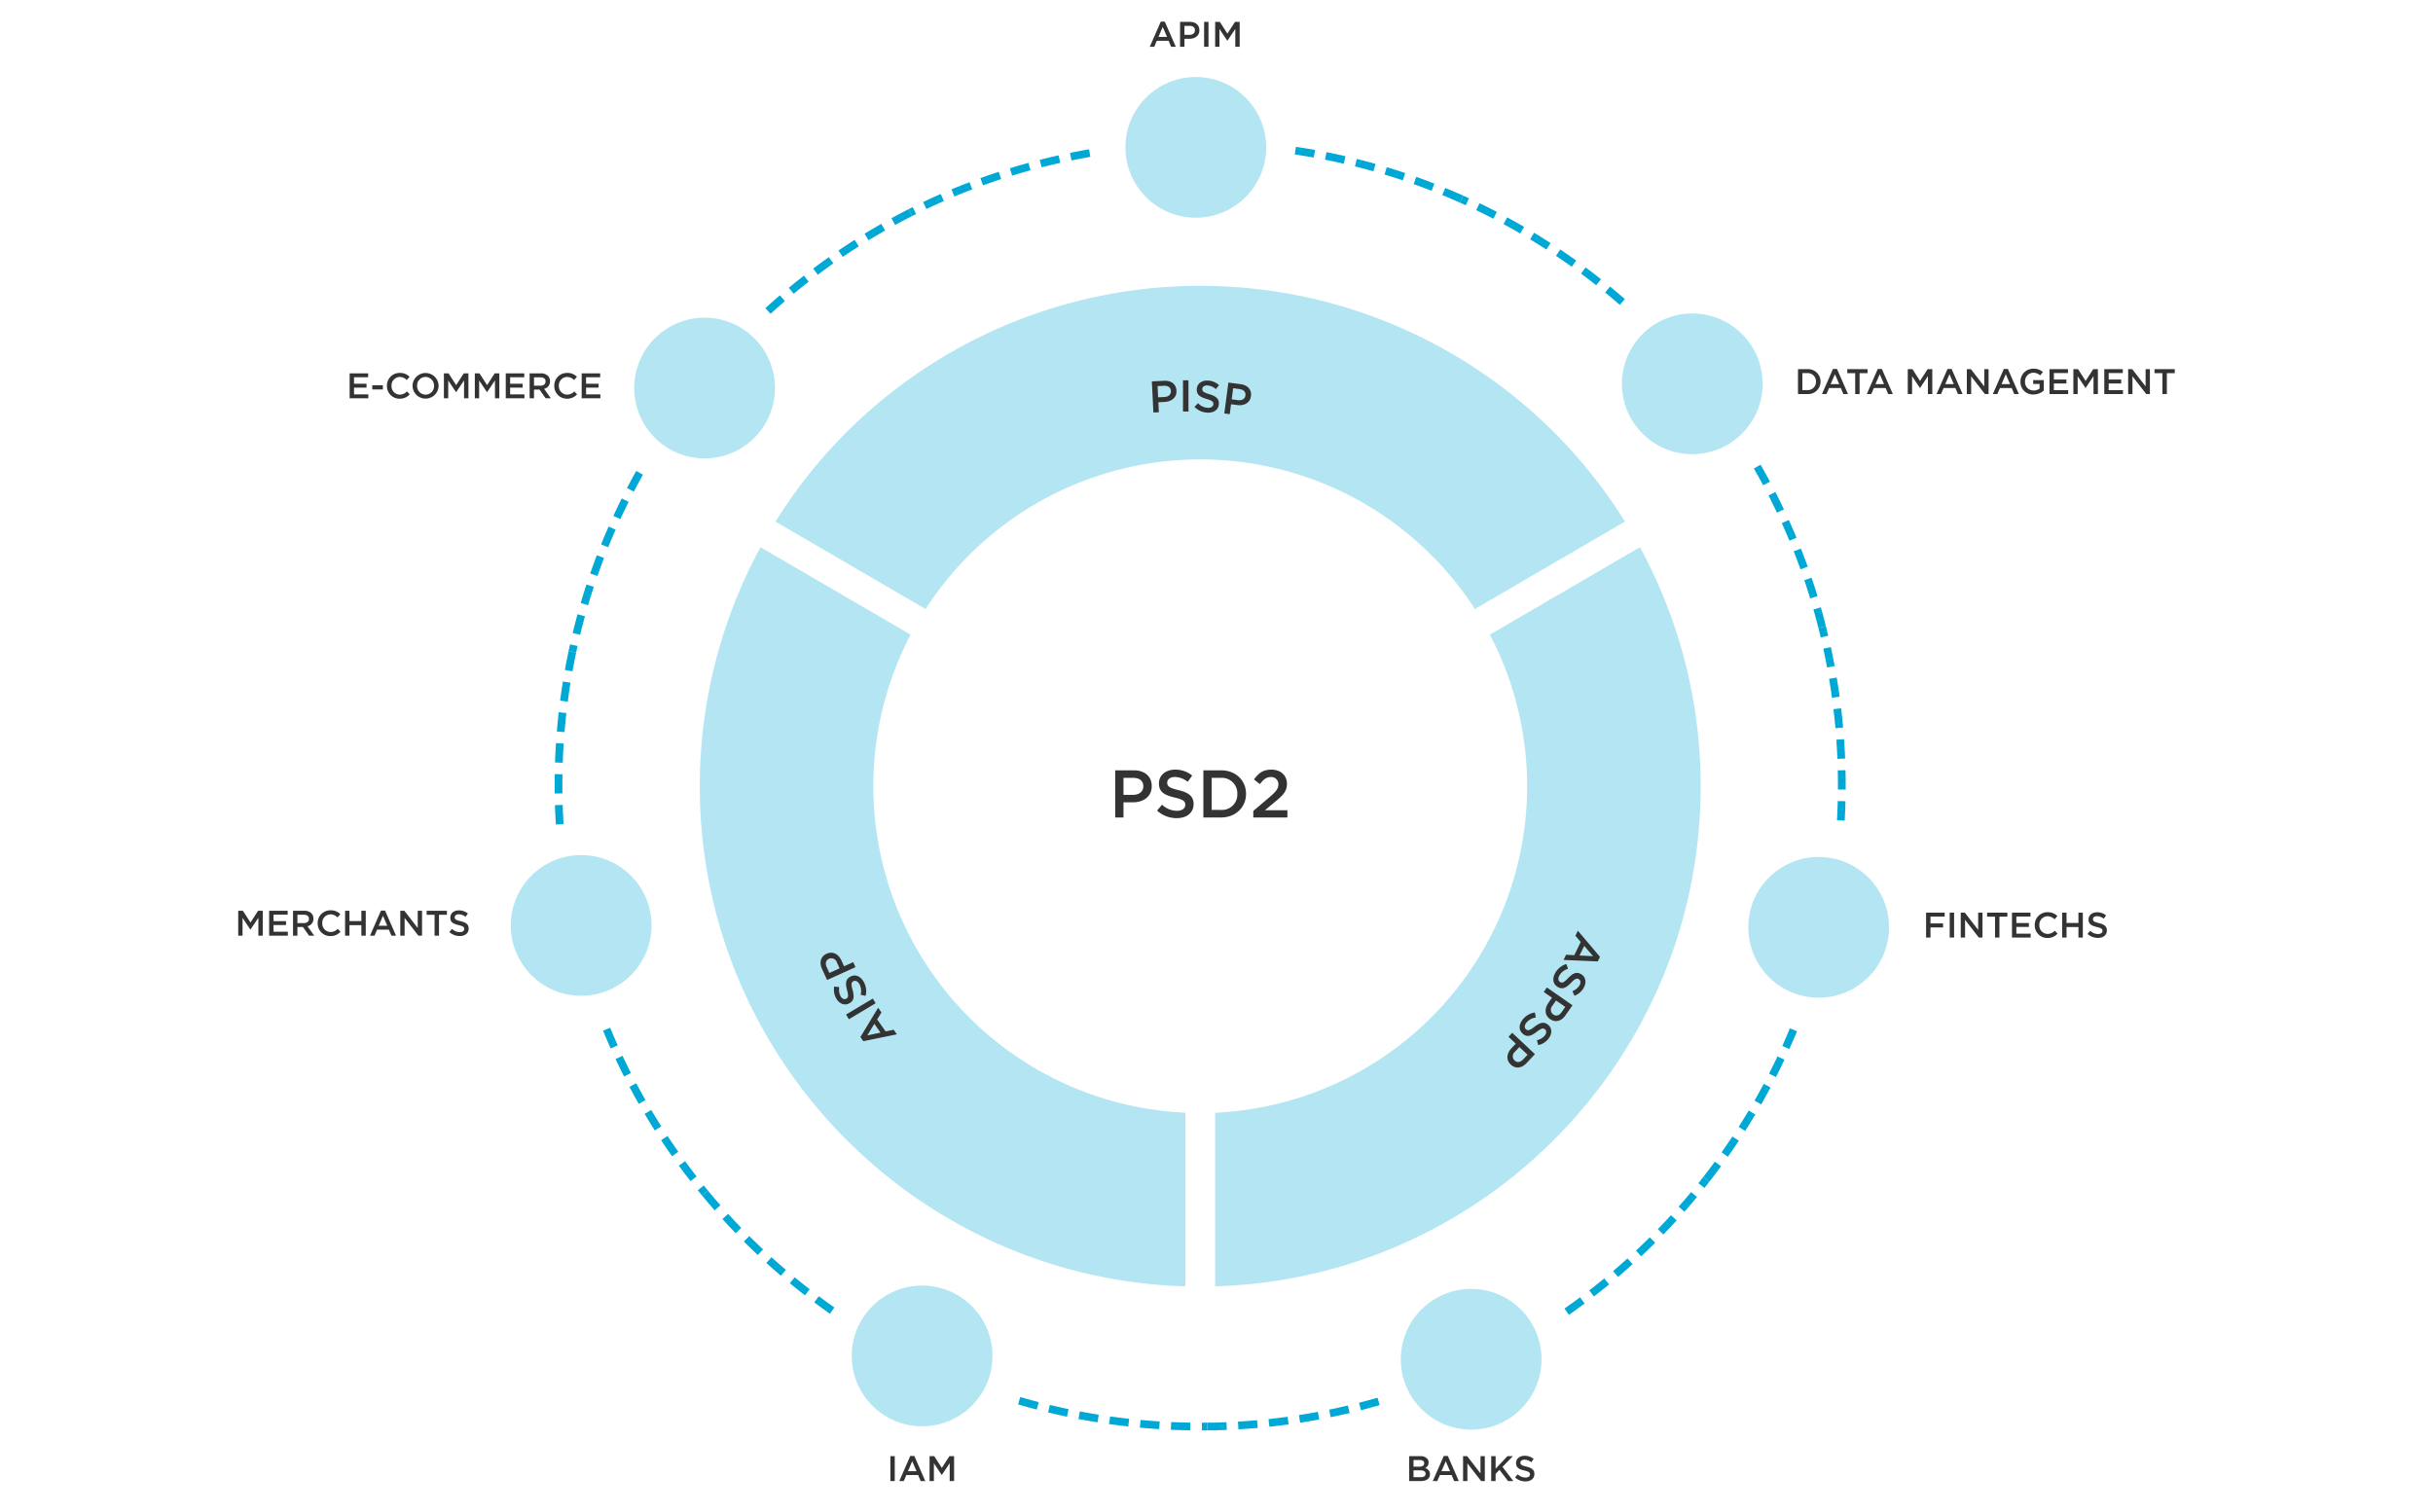 <svg id="Layer_1" data-name="Layer 1" xmlns="http://www.w3.org/2000/svg" width="819.61" height="509.584"><defs><style>.cls-1{fill:#333}.cls-2,.cls-3{fill:#00a8d6}.cls-2{opacity:.3}</style></defs><path class="cls-1" d="M474.722 490.65h3.77a3.037 3.037 0 0 1 2.197.745 1.88 1.88 0 0 1 .565 1.39v.025a2 2 0 0 1-1.2 1.87 2.058 2.058 0 0 1 1.669 2.039v.024c0 1.5-1.238 2.303-3.11 2.303h-3.891zm5.055 2.375c0-.66-.528-1.067-1.477-1.067h-2.125v2.23h2.017c.949 0 1.585-.372 1.585-1.14zm-1.26 2.41h-2.342v2.303h2.449c1.009 0 1.621-.395 1.621-1.151v-.023c0-.709-.564-1.128-1.728-1.128zM486.364 490.59h1.37l3.699 8.456h-1.562l-.852-2.027h-3.975l-.865 2.027h-1.513zm2.115 5.122l-1.454-3.358-1.441 3.358zM492.868 490.65h1.37l4.502 5.805v-5.805h1.453v8.396h-1.237l-4.635-5.973v5.973h-1.453zM502.35 490.65h1.476v4.222l4-4.222h1.824l-3.505 3.61 3.662 4.786h-1.801l-2.87-3.778-1.31 1.343v2.435h-1.476zM510.379 497.822l.889-1.054a3.896 3.896 0 0 0 2.653 1.09c.913 0 1.49-.431 1.49-1.055v-.024c0-.6-.337-.923-1.898-1.283-1.79-.432-2.798-.96-2.798-2.507v-.024c0-1.439 1.201-2.434 2.87-2.434a4.662 4.662 0 0 1 3.05 1.055l-.792 1.115a3.824 3.824 0 0 0-2.282-.863c-.865 0-1.369.444-1.369.995v.024c0 .648.384.936 2.005 1.32 1.778.431 2.69 1.067 2.69 2.458v.024c0 1.571-1.237 2.507-3.002 2.507a5.183 5.183 0 0 1-3.506-1.344zM299.943 490.651h1.477v8.396h-1.477zM306.642 490.59h1.369l3.699 8.457h-1.562l-.852-2.027h-3.975l-.865 2.027h-1.513zm2.114 5.123l-1.453-3.358-1.442 3.358zM313.146 490.651h1.573l2.557 3.97 2.558-3.97h1.573v8.396h-1.477v-6.02l-2.654 3.957h-.047l-2.63-3.934v5.997h-1.453zM80.254 306.876h1.573l2.558 3.97 2.557-3.97h1.574v8.396h-1.478v-6.021l-2.653 3.958h-.048l-2.63-3.935v5.998h-1.453zM90.672 306.876h6.232v1.32h-4.756v2.182h4.215v1.32h-4.215v2.254h4.816v1.32h-6.292zM98.713 306.876h3.746a3.387 3.387 0 0 1 2.426.84 2.534 2.534 0 0 1 .697 1.81v.025a2.52 2.52 0 0 1-1.994 2.542l2.27 3.179h-1.753l-2.066-2.927h-1.85v2.927h-1.476zm3.639 4.162c1.056 0 1.728-.552 1.728-1.403v-.025c0-.899-.648-1.391-1.741-1.391h-2.15v2.82zM107.018 311.098v-.024a4.251 4.251 0 0 1 4.335-4.342 4.384 4.384 0 0 1 3.29 1.307l-.949 1.092a3.346 3.346 0 0 0-2.354-1.044 2.827 2.827 0 0 0-2.774 2.963v.024a2.83 2.83 0 0 0 2.774 2.974 3.285 3.285 0 0 0 2.414-1.08l.95.96a4.342 4.342 0 0 1-3.412 1.487 4.224 4.224 0 0 1-4.274-4.317zM116.247 306.876h1.477v3.49h4.01v-3.49h1.478v8.396h-1.478v-3.539h-4.01v3.539h-1.477zM128.347 306.815h1.369l3.699 8.457h-1.561l-.853-2.028h-3.975l-.865 2.028h-1.513zm2.114 5.123l-1.453-3.359-1.442 3.359zM134.85 306.876h1.37l4.503 5.805v-5.805h1.453v8.396h-1.238l-4.634-5.973v5.973h-1.453zM146.397 308.243h-2.666v-1.367h6.822v1.367h-2.666v7.029h-1.49zM151.364 314.048l.889-1.055a3.896 3.896 0 0 0 2.653 1.091c.913 0 1.49-.432 1.49-1.056v-.023c0-.6-.336-.924-1.898-1.283-1.789-.432-2.798-.96-2.798-2.507v-.025c0-1.439 1.201-2.434 2.87-2.434a4.663 4.663 0 0 1 3.05 1.056l-.792 1.115a3.824 3.824 0 0 0-2.282-.863c-.864 0-1.368.443-1.368.995v.024c0 .647.384.936 2.005 1.32 1.777.431 2.69 1.067 2.69 2.457v.025c0 1.571-1.237 2.507-3.003 2.507a5.183 5.183 0 0 1-3.506-1.344zM117.784 125.8h6.232v1.32h-4.756v2.182h4.215v1.32h-4.215v2.254h4.816v1.32h-6.292zM125.416 129.806h3.554v1.427h-3.553zM130.35 130.022v-.024a4.251 4.251 0 0 1 4.334-4.342 4.384 4.384 0 0 1 3.29 1.307l-.948 1.092a3.348 3.348 0 0 0-2.355-1.044 2.827 2.827 0 0 0-2.773 2.963v.024a2.83 2.83 0 0 0 2.773 2.974 3.285 3.285 0 0 0 2.414-1.08l.95.96a4.342 4.342 0 0 1-3.411 1.487 4.224 4.224 0 0 1-4.275-4.317zM138.967 130.022v-.024a4.396 4.396 0 0 1 8.79-.024v.024a4.396 4.396 0 0 1-8.79.024zm7.241 0v-.024a2.879 2.879 0 0 0-2.858-2.987 2.839 2.839 0 0 0-2.834 2.963v.024a2.867 2.867 0 0 0 2.858 2.974 2.828 2.828 0 0 0 2.834-2.95zM149.54 125.8h1.574l2.557 3.97 2.558-3.97h1.573v8.395h-1.477v-6.02l-2.654 3.958h-.047l-2.63-3.935v5.997h-1.453zM159.958 125.8h1.574l2.557 3.97 2.558-3.97h1.573v8.395h-1.477v-6.02l-2.654 3.958h-.047l-2.63-3.935v5.997h-1.454zM170.375 125.8h6.233v1.32h-4.756v2.182h4.215v1.32h-4.215v2.254h4.815v1.32h-6.292zM178.417 125.8h3.747a3.389 3.389 0 0 1 2.425.84 2.535 2.535 0 0 1 .698 1.81v.025a2.52 2.52 0 0 1-1.995 2.542l2.27 3.178h-1.753l-2.065-2.926h-1.85v2.926h-1.477zm3.64 4.162c1.056 0 1.728-.552 1.728-1.403v-.025c0-.9-.649-1.39-1.742-1.39h-2.149v2.818zM186.722 130.022v-.024a4.251 4.251 0 0 1 4.335-4.342 4.384 4.384 0 0 1 3.29 1.307l-.948 1.092a3.348 3.348 0 0 0-2.355-1.044 2.827 2.827 0 0 0-2.773 2.963v.024a2.83 2.83 0 0 0 2.773 2.974 3.285 3.285 0 0 0 2.414-1.08l.95.96a4.342 4.342 0 0 1-3.411 1.487 4.224 4.224 0 0 1-4.275-4.317zM195.952 125.8h6.232v1.32h-4.756v2.182h4.215v1.32h-4.215v2.254h4.816v1.32h-6.292zM391.026 7.31h1.37l3.699 8.456h-1.562l-.852-2.027h-3.975l-.865 2.027h-1.513zm2.115 5.122l-1.454-3.358-1.44 3.358zM397.53 7.37h3.315c1.968 0 3.194 1.116 3.194 2.807v.024c0 1.884-1.514 2.867-3.362 2.867h-1.67v2.698h-1.477zm3.195 4.366c1.116 0 1.813-.623 1.813-1.5v-.023c0-.983-.709-1.5-1.813-1.5h-1.718v3.023zM405.632 7.37h1.476v8.396h-1.476zM409.352 7.37h1.573l2.557 3.97 2.558-3.97h1.573v8.396h-1.477v-6.02l-2.654 3.958h-.047l-2.63-3.935v5.997h-1.453zM648.845 307.514h6.256v1.342h-4.78v2.291h4.24v1.344h-4.24v3.418h-1.476zM656.802 307.514h1.476v8.395h-1.476zM660.522 307.514h1.37l4.503 5.804v-5.804h1.453v8.395h-1.238l-4.634-5.972v5.972h-1.454zM672.07 308.88h-2.667v-1.366h6.822v1.367h-2.666v7.028h-1.49zM677.781 307.514h6.233v1.319h-4.756v2.183h4.215v1.319h-4.215v2.255h4.815v1.32h-6.292zM685.45 311.735v-.023a4.251 4.251 0 0 1 4.335-4.342 4.384 4.384 0 0 1 3.29 1.307l-.948 1.092a3.346 3.346 0 0 0-2.355-1.044 2.827 2.827 0 0 0-2.773 2.963v.024a2.83 2.83 0 0 0 2.773 2.974 3.285 3.285 0 0 0 2.415-1.08l.949.96a4.342 4.342 0 0 1-3.411 1.487 4.224 4.224 0 0 1-4.275-4.318zM694.68 307.514h1.476v3.49h4.011v-3.49h1.478v8.395h-1.478v-3.538h-4.01v3.538h-1.477zM703.236 314.686l.889-1.055a3.896 3.896 0 0 0 2.653 1.09c.913 0 1.49-.43 1.49-1.055v-.023c0-.6-.336-.924-1.898-1.284-1.789-.431-2.798-.96-2.798-2.506v-.025c0-1.44 1.201-2.434 2.87-2.434a4.663 4.663 0 0 1 3.05 1.055l-.792 1.115a3.824 3.824 0 0 0-2.282-.863c-.864 0-1.368.444-1.368.995v.025c0 .647.384.935 2.005 1.32 1.777.43 2.69 1.066 2.69 2.457v.024c0 1.572-1.237 2.507-3.003 2.507a5.183 5.183 0 0 1-3.506-1.343z"/><path class="cls-2" d="M261.244 175.748a168.576 168.576 0 0 1 286.162 0l-50.547 29.458a110.133 110.133 0 0 0-185.066.002zM409.325 374.936a110.151 110.151 0 0 0 92.577-161.094l50.547-29.46a168.562 168.562 0 0 1 20.461 80.546c0 91.287-72.927 165.86-163.585 168.507zM399.325 433.435c-90.653-2.658-163.585-77.228-163.585-168.507a168.568 168.568 0 0 1 20.46-80.545l50.55 29.46a110.147 110.147 0 0 0 92.575 161.093z"/><circle class="cls-2" cx="402.829" cy="49.655" r="23.707"/><circle class="cls-2" cx="237.36" cy="130.746" r="23.707"/><circle class="cls-2" cx="195.781" cy="311.821" r="23.707"/><circle class="cls-2" cx="310.63" cy="456.881" r="23.707"/><circle class="cls-2" cx="495.591" cy="458.008" r="23.707"/><circle class="cls-2" cx="612.658" cy="312.459" r="23.707"/><circle class="cls-2" cx="570.082" cy="129.327" r="23.707"/><g><path class="cls-1" d="M375.682 259.556h6.265c3.725 0 6.04 2.111 6.04 5.313v.045c0 3.565-2.86 5.427-6.357 5.427h-3.156v5.108h-2.792zm6.039 8.264c2.111 0 3.428-1.18 3.428-2.838v-.045c0-1.862-1.34-2.838-3.428-2.838h-3.247v5.721zM389.781 273.134l1.68-1.998a7.363 7.363 0 0 0 5.018 2.065c1.726 0 2.816-.817 2.816-1.998v-.045c0-1.135-.637-1.749-3.588-2.43-3.383-.817-5.29-1.816-5.29-4.744v-.046c0-2.725 2.27-4.61 5.427-4.61a8.81 8.81 0 0 1 5.766 1.998l-1.499 2.113a7.214 7.214 0 0 0-4.313-1.635c-1.635 0-2.589.84-2.589 1.884v.045c0 1.226.727 1.771 3.792 2.498 3.36.818 5.086 2.021 5.086 4.655v.045c0 2.974-2.339 4.746-5.676 4.746a9.793 9.793 0 0 1-6.63-2.543zM405.379 259.556h5.927c4.995 0 8.446 3.428 8.446 7.901v.045c0 4.474-3.451 7.947-8.446 7.947h-5.927zm2.793 2.543v10.807h3.134a5.18 5.18 0 0 0 5.516-5.358v-.046a5.215 5.215 0 0 0-5.516-5.403zM422.204 273.247l5.472-4.655c2.18-1.861 2.974-2.86 2.974-4.291a2.383 2.383 0 0 0-2.565-2.475c-1.453 0-2.452.795-3.655 2.384l-1.998-1.566c1.521-2.112 3.02-3.316 5.857-3.316 3.111 0 5.245 1.908 5.245 4.746v.045c0 2.498-1.317 3.86-4.132 6.154l-3.27 2.724h7.561v2.452h-11.489z"/></g><path class="cls-3" d="M612.572 211.593a217.475 217.475 0 0 0-1.68-6.238l2.499-.713a222.42 222.42 0 0 1 1.7 6.312zm-2.78-9.954a214.873 214.873 0 0 0-1.982-6.148l2.462-.835c.694 2.05 1.37 4.143 2.006 6.223zm-3.26-9.806a218.48 218.48 0 0 0-2.277-6.046l2.418-.952a220.001 220.001 0 0 1 2.305 6.118zm-3.731-9.637a216.275 216.275 0 0 0-2.569-5.928l2.37-1.068c.893 1.98 1.767 3.998 2.599 5.998zm-4.195-9.446a213.82 213.82 0 0 0-2.85-5.796l2.314-1.182c.99 1.938 1.961 3.912 2.886 5.867zm-4.644-9.23a215.801 215.801 0 0 0-3.128-5.653l2.256-1.292a221.807 221.807 0 0 1 3.165 5.72zM545.657 102.736a216.113 216.113 0 0 0-4.925-4.178l1.65-2.007a217.817 217.817 0 0 1 4.986 4.227zm-7.942-6.613a215.393 215.393 0 0 0-5.12-3.936l1.554-2.085a222.661 222.661 0 0 1 5.182 3.984zm-8.25-6.224a213.567 213.567 0 0 0-5.302-3.685l1.452-2.157a217.496 217.496 0 0 1 5.367 3.73zm-8.536-5.82a219.008 219.008 0 0 0-5.475-3.429l1.347-2.223a220.97 220.97 0 0 1 5.54 3.469zm-8.807-5.405a216.747 216.747 0 0 0-5.633-3.16l1.238-2.286c1.9 1.028 3.818 2.105 5.7 3.198zm-9.057-4.975a217.117 217.117 0 0 0-5.778-2.886l1.127-2.342a218.02 218.02 0 0 1 5.847 2.92zm-9.286-4.534q-.984-.452-1.974-.894l1.06-2.373q1.002.448 1.998.905z"/><path class="cls-3" d="M621.425 276.504l-2.595-.14c.117-2.157.202-4.33.256-6.455l2.599.064a223.46 223.46 0 0 1-.26 6.53zm.322-10.452l-2.598-.02c.012-1.8.002-3.62-.03-5.406l-.022-1.051 2.599-.061.022 1.065a213.9 213.9 0 0 1 .03 5.473zm-2.774-10.355c-.087-2.16-.208-4.329-.36-6.45l2.593-.183c.154 2.146.276 4.342.365 6.527zm-.666-10.312c-.187-2.118-.411-4.28-.665-6.427l2.58-.305c.258 2.172.484 4.36.675 6.503zm-1.159-10.27c-.288-2.11-.617-4.258-.973-6.386l2.563-.43c.362 2.154.693 4.329.986 6.463zm-1.65-10.203a214.869 214.869 0 0 0-1.28-6.331l2.539-.554c.461 2.114.897 4.27 1.296 6.408zm-2.14-10.11q-.382-1.61-.786-3.21l2.52-.637q.409 1.62.795 3.248zM307.267 72.794l-1.175-2.32 1.35-.678 1.16 2.326zm4.819-2.368l-1.117-2.347a216.56 216.56 0 0 1 5.944-2.72l1.046 2.38a212.838 212.838 0 0 0-5.873 2.687zm9.437-4.212l-1.002-2.399a218.012 218.012 0 0 1 6.07-2.428l.929 2.427c-2 .765-4.018 1.573-5.997 2.4zm9.629-3.752l-.884-2.444a214.913 214.913 0 0 1 6.18-2.132l.81 2.47c-2.044.67-4.097 1.378-6.106 2.106zm9.8-3.28l-.766-2.485a218.5 218.5 0 0 1 6.278-1.829l.69 2.506c-2.07.57-4.156 1.177-6.202 1.808zm9.946-2.802l-.643-2.518a215.006 215.006 0 0 1 6.358-1.523l.567 2.537c-2.1.469-4.214.975-6.282 1.504zm10.07-2.316l-.52-2.546c2.128-.436 4.29-.845 6.426-1.215l.443 2.561c-2.11.366-4.245.77-6.348 1.2zM528.52 443.035l-1.486-2.131a216.084 216.084 0 0 0 5.241-3.774l1.55 2.087a219.46 219.46 0 0 1-5.305 3.818zm8.434-6.187l-1.587-2.059a213.953 213.953 0 0 0 5.055-4.02l1.648 2.009a215.24 215.24 0 0 1-5.116 4.07zm8.126-6.583l-1.684-1.98a218.096 218.096 0 0 0 4.855-4.258l1.743 1.928a218.625 218.625 0 0 1-4.914 4.31zm7.802-6.965l-1.777-1.897c1.569-1.47 3.132-2.98 4.647-4.486l1.833 1.844a223.621 223.621 0 0 1-4.703 4.54zm7.46-7.331l-1.866-1.81a215.831 215.831 0 0 0 4.427-4.703l1.919 1.755a223.549 223.549 0 0 1-4.48 4.758zm7.1-7.677l-1.95-1.72c1.417-1.607 2.83-3.258 4.198-4.907l2.001 1.659a219.039 219.039 0 0 1-4.25 4.968zm6.726-8.009l-2.03-1.623q.833-1.04 1.65-2.09l2.05 1.6q-.828 1.061-1.67 2.113z"/><path class="cls-3" d="M575.837 398.17l-2.049-1.598a221.645 221.645 0 0 0 3.895-5.152l2.097 1.536a218.008 218.008 0 0 1-3.943 5.213zm6.234-8.398l-2.123-1.499a221.659 221.659 0 0 0 3.645-5.331l2.167 1.435a222.293 222.293 0 0 1-3.689 5.395zm5.824-8.685l-2.193-1.396a213.852 213.852 0 0 0 3.385-5.5l2.234 1.33a219.935 219.935 0 0 1-3.426 5.566zm5.402-8.956l-2.257-1.289c1.061-1.858 2.11-3.76 3.117-5.655l2.296 1.22a218.697 218.697 0 0 1-3.156 5.724zm4.964-9.204l-2.317-1.179c.974-1.916 1.93-3.866 2.84-5.798l2.35 1.107c-.92 1.955-1.887 3.93-2.873 5.87zm4.515-9.435l-2.371-1.065c.882-1.965 1.743-3.96 2.555-5.93l2.404.992a218.849 218.849 0 0 1-2.588 6.003zM491.805 68.271a217.125 217.125 0 0 0-5.935-2.544l.988-2.405c2.003.824 4.024 1.69 6.007 2.576zm-9.534-3.984a216.336 216.336 0 0 0-6.051-2.254l.87-2.45c2.044.727 4.106 1.495 6.125 2.282zm-9.714-3.518c-2.031-.681-4.101-1.34-6.152-1.958l.75-2.488c2.076.625 4.171 1.292 6.228 1.981zm-9.874-3.043a214.476 214.476 0 0 0-6.24-1.658l.628-2.522c2.099.524 4.225 1.088 6.317 1.678zm-10.01-2.56c-2.089-.482-4.213-.938-6.314-1.354l.507-2.55c2.126.422 4.275.883 6.39 1.37zm-10.121-2.074c-2.116-.38-4.26-.733-6.373-1.047l.383-2.571c2.138.318 4.308.674 6.45 1.059zM259.586 105.746l-1.752-1.92c1.603-1.462 3.25-2.92 4.895-4.334l1.694 1.972a218.325 218.325 0 0 0-4.837 4.282zm7.8-6.78l-1.66-2.002c1.666-1.38 3.38-2.757 5.098-4.095l1.597 2.05a215.311 215.311 0 0 0-5.035 4.046zm8.113-6.401l-1.56-2.078a219.849 219.849 0 0 1 5.286-3.846l1.498 2.124a217.377 217.377 0 0 0-5.224 3.8zm8.413-6.004l-1.46-2.151a220.111 220.111 0 0 1 5.466-3.588l1.393 2.195a215.395 215.395 0 0 0-5.4 3.544zm8.69-5.593l-1.355-2.219a215.94 215.94 0 0 1 5.633-3.32l1.285 2.259a213.724 213.724 0 0 0-5.564 3.28zm8.949-5.168l-1.245-2.281a216.01 216.01 0 0 1 5.786-3.044l1.175 2.319c-1.916.97-3.84 1.982-5.716 3.006zM279.586 442.673a220.434 220.434 0 0 1-5.294-3.832l1.555-2.083a219.054 219.054 0 0 0 5.232 3.788zm-8.416-6.208a218.692 218.692 0 0 1-5.106-4.082l1.654-2.005c1.65 1.36 3.347 2.717 5.044 4.032zm-8.11-6.603a222.936 222.936 0 0 1-4.905-4.321l1.748-1.925a217.776 217.776 0 0 0 4.846 4.27zm-7.784-6.983a219.647 219.647 0 0 1-4.693-4.551l1.837-1.838a217.844 217.844 0 0 0 4.637 4.495zm-7.442-7.348a218.297 218.297 0 0 1-4.47-4.77l1.922-1.748a215.418 215.418 0 0 0 4.417 4.712zm-7.083-7.697a213.431 213.431 0 0 1-4.237-4.978l2.005-1.654a216.012 216.012 0 0 0 4.185 4.919zM408.26 481.954c-.287.006-.572.006-.857.005l-.67.004-.032-2.6.701-.003c1.92-.001 3.846-.073 5.758-.151l.108 2.598q-2.497.102-5.009.147zm8.925-.343l-.153-2.595c2.147-.126 4.315-.286 6.443-.476l.23 2.59a218.22 218.22 0 0 1-6.52.481zm10.424-.863l-.276-2.586c2.126-.227 4.285-.49 6.414-.783l.353 2.576c-2.155.296-4.339.562-6.491.793zm10.372-1.363l-.4-2.568a221.02 221.02 0 0 0 6.369-1.091l.476 2.556c-2.14.398-4.308.77-6.445 1.103zm10.293-1.86l-.523-2.545c2.102-.432 4.224-.903 6.307-1.397l.6 2.529c-2.108.5-4.256.976-6.384 1.413zm10.191-2.354l-.645-2.518c2.066-.53 4.162-1.101 6.232-1.698l.721 2.497a218.883 218.883 0 0 1-6.308 1.72z"/><path class="cls-3" d="M406.733 481.963q-.932.01-1.858.013l-.006-2.6q.916-.002 1.832-.013zm-5.778-.011a224.83 224.83 0 0 1-6.532-.194l.115-2.596c2.134.094 4.307.159 6.456.19zm-10.448-.401c-2.18-.137-4.372-.306-6.514-.504l.238-2.588c2.118.195 4.284.363 6.44.499zm-10.417-.9a216.474 216.474 0 0 1-6.484-.816l.363-2.573c2.116.298 4.272.57 6.408.806zm-10.364-1.399a223.236 223.236 0 0 1-6.436-1.127l.486-2.554c2.087.398 4.227.774 6.36 1.115zm-10.283-1.897a217.637 217.637 0 0 1-6.376-1.438l.61-2.527c2.07.5 4.189.979 6.3 1.422zm-10.181-2.395a214.903 214.903 0 0 1-6.299-1.745l.733-2.494c2.049.601 4.142 1.181 6.221 1.725zM236.514 402.856q-.732-.886-1.456-1.783l2.022-1.633q.715.885 1.439 1.762zM232.62 398a216.795 216.795 0 0 1-3.939-5.218l2.099-1.535c1.27 1.738 2.58 3.473 3.89 5.155zm-6.226-8.404a218.389 218.389 0 0 1-3.684-5.401l2.17-1.432a214.412 214.412 0 0 0 3.639 5.335zm-5.815-8.693a219.274 219.274 0 0 1-3.42-5.571l2.234-1.326a217.236 217.236 0 0 0 3.38 5.503zm-5.392-8.963a217.868 217.868 0 0 1-3.148-5.73l2.296-1.217a215.53 215.53 0 0 0 3.11 5.662zm-4.953-9.213c-.977-1.924-1.942-3.9-2.869-5.874l2.353-1.106c.916 1.95 1.87 3.903 2.834 5.805zm-4.503-9.44c-.886-1.978-1.754-4-2.58-6.008l2.403-.989a211.14 211.14 0 0 0 2.55 5.934zM194.093 219.87l-2.543-.537q.235-1.113.482-2.221l2.537.565q-.244 1.094-.476 2.194zm1.352-5.967l-2.526-.612c.511-2.113 1.06-4.242 1.632-6.328l2.507.687a215.657 215.657 0 0 0-1.613 6.253zm2.671-9.98l-2.493-.733a216.03 216.03 0 0 1 1.938-6.243l2.47.808a216.568 216.568 0 0 0-1.915 6.168zm3.154-9.84l-2.456-.852a214.209 214.209 0 0 1 2.239-6.142l2.428.927a212.78 212.78 0 0 0-2.211 6.068zm3.626-9.675l-2.411-.97c.81-2.01 1.661-4.038 2.533-6.027l2.38 1.044a213.422 213.422 0 0 0-2.502 5.953zm4.09-9.489l-2.361-1.086a218.79 218.79 0 0 1 2.82-5.896l2.328 1.157c-.954 1.919-1.891 3.88-2.787 5.825zm4.542-9.28l-2.306-1.2a220.243 220.243 0 0 1 3.1-5.753l2.27 1.267a216.407 216.407 0 0 0-3.064 5.685z"/><path class="cls-3" d="M187.258 277.83a216.376 216.376 0 0 1-.304-6.531l2.597-.083c.068 2.133.169 4.304.301 6.453zm2.208-10.487l-2.6.034a223.25 223.25 0 0 1 .011-6.537l2.599.043a219.768 219.768 0 0 0-.01 6.46zm.108-10.333l-2.598-.089c.074-2.163.182-4.36.32-6.528l2.595.165a217.215 217.215 0 0 0-.317 6.452zm.599-10.316l-2.59-.212c.177-2.162.39-4.351.632-6.507l2.583.29c-.239 2.13-.45 4.293-.625 6.43zm1.093-10.274l-2.578-.338c.283-2.16.6-4.335.945-6.468l2.566.415a216.17 216.17 0 0 0-.933 6.39zm1.586-10.212l-2.558-.46a217.1 217.1 0 0 1 1.256-6.415l2.543.538a212.589 212.589 0 0 0-1.24 6.337z"/><g><path class="cls-1" d="M605.697 124.382h3.134a4.188 4.188 0 0 1 4.468 4.174v.024a4.206 4.206 0 0 1-4.468 4.197h-3.134zm1.477 1.343v5.71h1.657a2.738 2.738 0 0 0 2.918-2.831v-.024a2.757 2.757 0 0 0-2.918-2.855zM617.473 124.322h1.369l3.699 8.455h-1.562l-.852-2.027h-3.975l-.865 2.027h-1.513zm2.114 5.121l-1.453-3.358-1.442 3.358zM624.962 125.75h-2.666v-1.368h6.82v1.367h-2.665v7.028h-1.489zM632.57 124.322h1.37l3.699 8.455h-1.562l-.852-2.027h-3.975l-.865 2.027h-1.513zm2.115 5.121l-1.454-3.358-1.441 3.358zM642.675 124.382h1.573l2.558 3.97 2.557-3.97h1.574v8.395h-1.478v-6.02l-2.653 3.958h-.048l-2.63-3.935v5.997h-1.453zM656.07 124.322h1.37l3.699 8.455h-1.562l-.852-2.027h-3.975l-.865 2.027h-1.513zm2.115 5.121l-1.454-3.358-1.441 3.358zM662.574 124.382h1.37l4.502 5.805v-5.805h1.453v8.395h-1.237l-4.635-5.972v5.972h-1.453zM675.033 124.322h1.37l3.699 8.455h-1.562l-.852-2.027h-3.975l-.865 2.027h-1.513zm2.114 5.121l-1.453-3.358-1.441 3.358zM680.637 128.604v-.024a4.28 4.28 0 0 1 4.335-4.342 4.545 4.545 0 0 1 3.23 1.14l-.937 1.115a3.292 3.292 0 0 0-2.354-.9 2.84 2.84 0 0 0-2.725 2.963v.024a2.805 2.805 0 0 0 2.857 2.998 3.437 3.437 0 0 0 2.03-.636v-1.57h-2.15v-1.284h3.579v3.526a5.368 5.368 0 0 1-3.507 1.307 4.168 4.168 0 0 1-4.358-4.317zM690.418 124.382h6.232v1.32h-4.755v2.182h4.214v1.32h-4.214v2.254h4.815v1.32h-6.292zM698.46 124.382h1.573l2.558 3.97 2.557-3.97h1.574v8.395h-1.478v-6.02l-2.653 3.958h-.048l-2.63-3.935v5.997h-1.453zM708.877 124.382h6.232v1.32h-4.755v2.182h4.214v1.32h-4.214v2.254h4.815v1.32h-6.292zM716.918 124.382h1.37l4.502 5.805v-5.805h1.453v8.395h-1.237l-4.635-5.972v5.972h-1.453zM728.465 125.75h-2.666v-1.368h6.821v1.367h-2.666v7.028h-1.49z"/></g><path class="cls-1" d="M290.83 350.832l-.985-1.398 5.973-9.872 1.125 1.593-1.457 2.332 2.864 4.06 2.694-.578 1.09 1.547zm3.71-5.851l-2.384 3.906 4.468-.95zm-8.572-1.543l-.948-1.583 9.012-5.39.947 1.582zm5.647-7.896l-1.69-.345a4.87 4.87 0 0 0-.39-3.564c-.547-1.001-1.365-1.375-2.05-1.003l-.026.015c-.658.359-.812.92-.273 2.85.596 2.22.62 3.644-1.077 4.57l-.026.014c-1.58.862-3.39.14-4.39-1.692a5.824 5.824 0 0 1-.666-3.98l1.697.204a4.775 4.775 0 0 0 .418 3.02c.518.948 1.307 1.236 1.912.906l.026-.013c.71-.388.797-.982.248-2.99-.59-2.21-.438-3.59 1.09-4.424l.025-.014c1.724-.94 3.492-.143 4.548 1.794a6.476 6.476 0 0 1 .624 4.65zm-12.994-5.321l-1.71-3.772c-1.016-2.24-.378-4.21 1.55-5.084l.026-.012c2.146-.973 4.046.24 5 2.344l.86 1.9 3.077-1.394.762 1.68zm3.326-5.89a1.98 1.98 0 0 0-2.644-1.29l-.028.013c-1.12.509-1.342 1.58-.771 2.839l.885 1.953 3.443-1.56zM388.026 128.51l4.135-.205c2.457-.122 4.053 1.196 4.157 3.308l.002.03c.118 2.353-1.71 3.675-4.015 3.789l-2.083.104.167 3.371-1.843.09zm4.256 5.257c1.393-.07 2.222-.891 2.168-1.986l-.001-.03c-.061-1.23-.977-1.829-2.355-1.76l-2.143.106.188 3.776zm6.234-5.614l1.843-.001.009 10.5-1.845.004zm3.88 8.955l1.186-1.254a4.858 4.858 0 0 0 3.229 1.556c1.138.067 1.887-.43 1.935-1.209v-.03c.043-.748-.351-1.178-2.273-1.74-2.198-.668-3.419-1.402-3.304-3.333v-.03c.105-1.796 1.675-2.951 3.757-2.83a5.819 5.819 0 0 1 3.725 1.54l-1.068 1.333a4.758 4.758 0 0 0-2.783-1.242c-1.078-.065-1.739.452-1.779 1.142l-.001.03c-.048.81.41 1.196 2.403 1.793 2.184.669 3.276 1.528 3.175 3.266l-.002.03c-.114 1.96-1.724 3.038-3.925 2.91a6.471 6.471 0 0 1-4.274-1.932zm11.415-8.206l4.106.545c2.441.322 3.774 1.906 3.497 4.001l-.003.031c-.31 2.333-2.347 3.303-4.638 3l-2.069-.275-.442 3.345-1.83-.242zm3.24 5.934c1.385.184 2.349-.474 2.493-1.558l.004-.031c.161-1.22-.632-1.974-2-2.155l-2.128-.283-.496 3.746zM539 322.411l-.754 1.537-11.527-.497.857-1.752 2.744.157 2.186-4.463-1.8-2.084.83-1.699zm-6.914-.442l4.57.213-2.978-3.463zm-4.433 2.852l.57 1.627a4.868 4.868 0 0 0-2.862 2.161c-.58.982-.482 1.876.19 2.273l.027.015c.645.381 1.207.227 2.588-1.224 1.602-1.65 2.81-2.399 4.477-1.414l.025.015c1.55.916 1.86 2.84.799 4.636a5.81 5.81 0 0 1-3.076 2.608l-.698-1.56a4.763 4.763 0 0 0 2.38-1.905c.55-.93.394-1.755-.202-2.105l-.025-.017c-.698-.413-1.252-.182-2.696 1.318-1.593 1.637-2.86 2.213-4.357 1.328l-.025-.016c-1.692-1-1.915-2.924-.791-4.824a6.473 6.473 0 0 1 3.675-2.916zm2.074 13.9l-2.364 3.4c-1.402 2.022-3.422 2.483-5.158 1.275l-.025-.016c-1.934-1.344-1.868-3.599-.55-5.496l1.19-1.713-2.771-1.926 1.053-1.516zm-6.762.163a1.976 1.976 0 0 0 .248 2.93l.025.017c1.01.701 2.045.343 2.832-.79l1.225-1.763-3.106-2.157zm-5.914 2.271l.328 1.694a4.861 4.861 0 0 0-3.15 1.718c-.717.887-.752 1.786-.145 2.277l.023.02c.584.472 1.162.4 2.74-.832 1.829-1.398 3.135-1.96 4.64-.743l.023.018c1.4 1.135 1.422 3.084.11 4.705a5.813 5.813 0 0 1-3.427 2.131l-.46-1.648a4.775 4.775 0 0 0 2.634-1.535c.68-.84.645-1.679.11-2.114l-.024-.018c-.63-.51-1.213-.364-2.861.907-1.82 1.387-3.155 1.773-4.506.676l-.024-.02c-1.527-1.236-1.464-3.174-.076-4.888a6.48 6.48 0 0 1 4.065-2.349zm.029 14.042l-2.836 3.017c-1.687 1.793-3.75 1.952-5.29.502l-.024-.02c-1.715-1.614-1.317-3.834.265-5.518l1.43-1.518-2.46-2.314 1.265-1.343zm-6.713-.833a1.979 1.979 0 0 0-.185 2.935l.023.02c.896.843 1.97.64 2.916-.365l1.47-1.564-2.753-2.59z"/></svg>